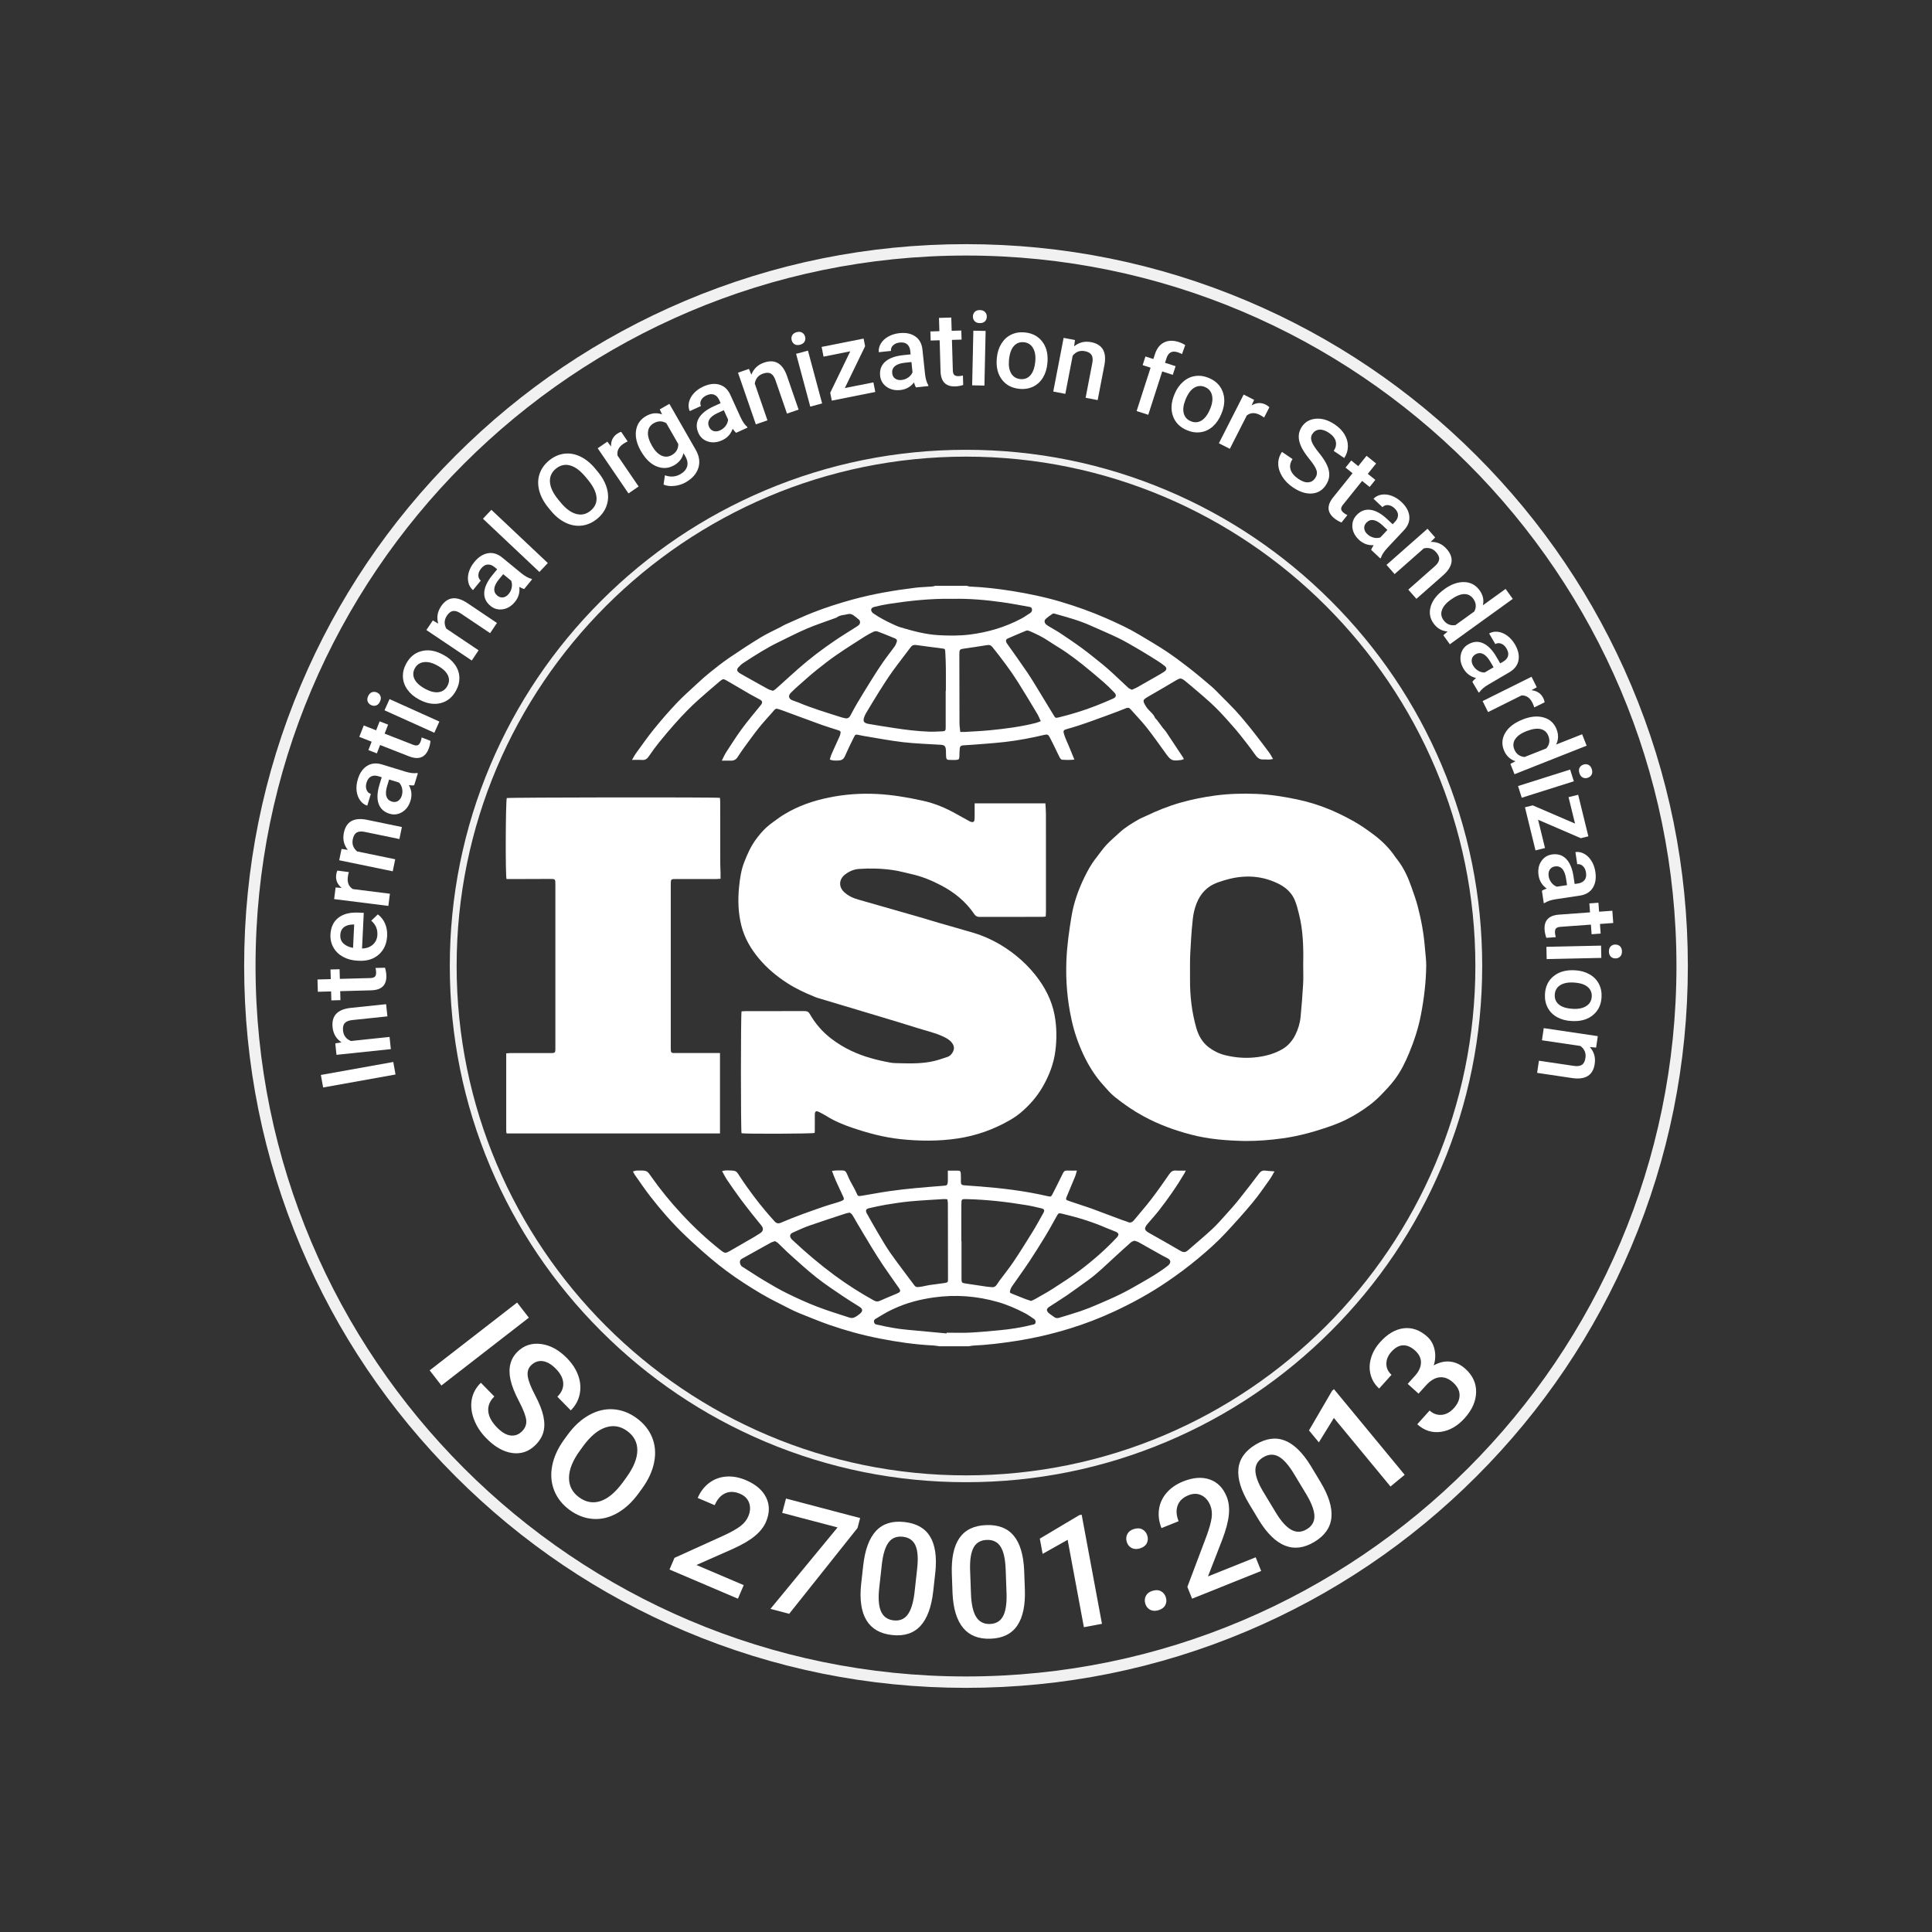 <?xml version="1.0" encoding="UTF-8"?>
<svg id="Capa_1" xmlns="http://www.w3.org/2000/svg" viewBox="0 0 1080 1080">
  <rect x="0" y="0" width="1080" height="1080" fill="#333333" stroke="none"/>
  <defs>
    <style>
      .cls-1 {
        fill: #fff;
      }

      .cls-2 {
        fill: #f1f1f1;
      }
    </style>
  </defs>
  <g>
    <path class="cls-1" d="M524.93,752.53c-1.14-.14-2.27-.36-3.42-.42-10.06-.5-19.99-1.94-29.88-3.89-9.56-1.88-18.91-4.44-28.08-7.63-5.57-1.94-11.02-4.25-16.51-6.42-4.04-1.6-7.81-3.77-11.7-5.67-6.86-3.34-13.33-7.29-19.7-11.42-6.44-4.18-12.61-8.75-18.46-13.72-4.96-4.22-9.83-8.56-14.52-13.08-6.96-6.69-13.3-13.95-19.21-21.58-3.03-3.91-5.79-8.04-8.66-12.08-.34-.48-.59-1.04-.98-1.74.66-.2,1.14-.42,1.63-.49.6-.09,1.22-.07,1.83-.07,4.45-.02,4.54.22,6.69,3.29,5.14,7.34,10.82,14.27,16.93,20.86,6.85,7.39,14.15,14.25,22.07,20.47,2.19,1.72,2.72,1.72,5.11.33,4.52-2.63,9.06-5.22,13.58-7.84,1.12-.65,2.2-1.35,3.28-2.05,1.73-1.11,2.02-2.63.73-4.27-1.72-2.19-3.53-4.31-5.25-6.5-2.26-2.88-4.54-5.75-6.7-8.7-2.49-3.4-4.9-6.85-7.26-10.33-1.01-1.5-1.8-3.14-2.81-4.93.8-.17,1.3-.33,1.81-.36.74-.05,1.5-.04,2.24-.01,3.98.13,3.85.22,6.04,3.61,2.39,3.7,5,7.27,7.63,10.81,2.1,2.83,4.34,5.56,6.59,8.27,1.64,1.99,3.36,3.91,5.09,5.82.95,1.05,2,1.35,3.46.72,8.04-3.48,16.32-6.36,24.6-9.22,2.12-.73,4.29-1.3,6.42-1.96.97-.3,1.95-.61,2.89-1,1.42-.58,1.6-.97.99-2.32-1.4-3.09-2.89-6.14-4.27-9.24-.71-1.59-1.28-3.25-2.05-5.23,1.25-.12,2.15-.3,3.04-.28,4.68.07,4.28-.58,6.17,3.85.9,2.12,2.14,4.09,3.21,6.14.44.84.88,1.68,1.25,2.55.78,1.84.93,1.97,2.89,1.65,5.16-.85,10.3-1.84,15.48-2.59,4.84-.7,9.7-1.23,14.57-1.7,5.41-.53,10.83-.91,16.24-1.36,1.28-.11,1.71-.4,1.85-1.71.15-1.34.06-2.71.07-4.07,0-.79,0-1.58,0-2.63,2.21,0,4.17-.04,6.11.02.85.02,1.08.75,1.13,1.45.07,1.02.07,2.04.08,3.05,0,.54-.07,1.09-.04,1.63.09,1.57.35,1.91,1.93,2.05,2.91.26,5.83.41,8.74.64,12.61.99,25.14,2.51,37.48,5.35,2.27.52,2.28.53,3.3-1.5,1.9-3.76,3.82-7.51,5.64-11.3.52-1.08,1.16-1.51,2.34-1.44,1.68.09,3.37.02,5.43.02-.35,1.2-.54,2.17-.9,3.07-1.48,3.65-3.02,7.27-4.54,10.91-.08.19-.18.37-.25.56-.61,1.61-.54,1.82,1.06,2.38,2.24.78,4.51,1.51,6.76,2.27,2.19.73,4.39,1.42,6.56,2.22,5.61,2.07,11.19,4.2,16.79,6.29.95.36,1.97.56,2.88,1,1.5.72,2.57.22,3.54-.95,3.24-3.93,6.62-7.75,9.71-11.79,3.51-4.58,6.81-9.31,10.09-14.05.96-1.38,1.97-2.06,3.67-1.93,1.74.13,3.51.03,5.52.03-.34.68-.55,1.15-.81,1.59-4.24,7.21-9.04,14.04-14.18,20.64-1.87,2.41-3.94,4.66-5.92,6.99-.04.05-.09.1-.14.15-2.83,3.22-1.94,4.13.95,5.72,5.77,3.18,11.44,6.52,17.15,9.79,1.63.94,2.72.9,4.09-.28,4.52-3.9,9.09-7.75,13.48-11.79,2.59-2.39,4.93-5.06,7.29-7.68,2.63-2.92,5.27-5.85,7.73-8.92,3.86-4.81,7.61-9.73,11.34-14.64.87-1.14,1.81-1.73,3.25-1.57,1.67.19,3.35.28,5.35.44-.98,1.66-1.72,3.16-2.69,4.51-3.13,4.36-6.13,8.82-9.56,12.93-4.86,5.84-9.96,11.49-15.14,17.06-4.77,5.12-10.02,9.76-15.41,14.25-5.48,4.57-11.19,8.81-17.08,12.83-9.45,6.45-19.44,11.94-29.8,16.75-7.95,3.69-16.14,6.84-24.51,9.43-10.06,3.12-20.31,5.5-30.74,7.1-7.8,1.2-15.61,2.17-23.5,2.52-.8.04-1.6.24-2.4.37h-16.72ZM537.39,693.78s.07,0,.1,0c0,7.07,0,14.13,0,21.2,0,1.99.28,2.22,2.35,2.52,3.96.58,7.91,1.19,11.87,1.77.87.13,1.76.12,2.63.24,1.41.19,2.32-.45,3.02-1.6.46-.75.97-1.48,1.49-2.18,2.59-3.49,5.33-6.87,7.75-10.48,3.66-5.46,7.16-11.04,10.61-16.65,2.14-3.47,4.08-7.05,6.07-10.61.79-1.4.49-2.14-1.1-2.51-2.77-.66-5.55-1.33-8.36-1.79-11-1.83-22.06-3.1-33.22-3.37-3.04-.07-3.16-.15-3.19,2.87-.07,6.86-.02,13.73-.02,20.59ZM529.6,670.42c-.82-.06-1.36-.17-1.89-.14-6.3.4-12.62.71-18.9,1.29-4.53.42-9.03,1.13-13.52,1.86-3.21.53-6.39,1.27-9.57,1.99-1.63.37-1.95,1.17-1.28,2.69.08.19.2.36.3.53,2.01,3.54,3.97,7.11,6.06,10.61,2.29,3.85,4.52,7.76,7.1,11.41,4.27,6.04,8.81,11.89,13.21,17.83.49.67,1.06,1.05,1.87.99.81-.06,1.62-.13,2.42-.28,1.4-.25,2.78-.63,4.18-.84,2.75-.41,5.52-.68,8.27-1.12,2.08-.33,2.09-.41,2.09-2.47-.01-14-.03-28-.07-42,0-.72-.16-1.45-.26-2.36ZM474.99,677.85c-1,.23-1.68.32-2.32.53-6.77,2.23-13.55,4.4-20.28,6.76-3.13,1.1-6.15,2.53-9.19,3.88-1.71.76-1.97,2.09-.81,3.54.25.32.57.58.87.86,7.38,6.92,15.09,13.46,23.24,19.47,7.06,5.2,14.44,9.91,22.12,14.14,1.12.62,2.09.66,3.25.13,2.53-1.16,5.12-2.19,7.68-3.28.94-.4,1.9-.76,2.79-1.25.95-.53,1.06-1.06.55-2.03-.19-.36-.46-.67-.69-1.01-2.84-4.06-5.73-8.09-8.49-12.19-2.24-3.32-4.37-6.71-6.46-10.12-2.9-4.75-5.72-9.54-8.57-14.33-.76-1.28-1.43-2.63-2.26-3.87-.37-.55-1.04-.91-1.43-1.23ZM576.38,727.22c.64-.28,1.35-.52,1.98-.88,3.41-1.96,6.89-3.82,10.19-5.95,5.13-3.31,10.29-6.6,15.15-10.27,7.36-5.57,14.32-11.64,20.64-18.4,1.27-1.36,1.16-2.38-.54-3.14-1.79-.8-3.67-1.41-5.47-2.19-7.87-3.43-16.05-5.91-24.39-7.87-2.22-.52-2.22-.48-3.34,1.51-2,3.54-3.92,7.14-6.03,10.61-2.96,4.87-5.98,9.71-9.13,14.46-3.15,4.75-6.52,9.35-9.76,14.04-.41.6-.74,1.29-.94,1.99-.4,1.44-.29,1.56,1.07,2.1,2.33.92,4.65,1.88,6.99,2.79,1.14.44,2.31.78,3.58,1.21ZM529.18,745.41c0-.14.02-.29.03-.43,4.34,0,8.69.17,13.03-.04,5.42-.27,10.83-.81,16.23-1.3,6.36-.58,12.65-1.57,18.85-3.14.66-.17,1.39-.19,1.53-1.07.14-.87-.03-1.61-.83-2.13-1.66-1.06-3.23-2.28-4.97-3.18-4.82-2.5-9.75-4.69-15.01-6.22-11.87-3.44-23.88-4.34-36.07-2.62-7.68,1.08-15.18,3.01-22.26,6.3-1.35.63-2.71,1.26-4.01,1.99-2.12,1.19-4.2,2.47-6.3,3.71-.64.38-.97.92-.83,1.7.15.84.61,1.33,1.47,1.45.27.04.53.11.8.17,5.36,1.24,10.75,2.25,16.24,2.74,7.36.66,14.72,1.36,22.08,2.05ZM634.09,693.57c-.59.27-1.35.44-1.86.89-3,2.64-5.94,5.35-8.9,8.04-5.02,4.55-9.79,9.38-15.34,13.33-3.82,2.71-7.57,5.52-11.43,8.17-3.3,2.26-6.72,4.34-10.06,6.54-1.57,1.04-1.68,2.16-.28,3.44.89.82,2.01,1.39,2.94,2.16.88.73,1.81.85,2.85.53,3.96-1.21,7.94-2.35,11.86-3.68,3.08-1.05,6.11-2.26,9.1-3.54,4.49-1.92,8.98-3.84,13.36-5.99,3.95-1.94,7.78-4.14,11.6-6.34,5.11-2.94,10.22-5.89,14.88-9.56,1.75-1.38,2.03-3.14-.24-4.23-2.19-1.06-4.3-2.3-6.43-3.49-3.26-1.82-6.49-3.69-9.76-5.49-.63-.35-1.39-.48-2.29-.78ZM433.23,693.8c-.98.36-1.79.55-2.49.94-5.35,2.95-10.67,5.94-16.01,8.91-.97.54-1.26,1.3-1.06,2.38.17.93.53,1.61,1.36,2.13,4.03,2.52,7.97,5.18,12.04,7.61,4.25,2.54,8.53,5.06,12.97,7.24,5.41,2.66,10.92,5.17,16.55,7.35,6.01,2.32,12.18,4.21,18.31,6.2.77.25,1.81.28,2.53-.04,1.22-.54,2.37-1.35,3.39-2.22,1.6-1.36,1.48-2.63-.26-3.74-2.97-1.91-6.02-3.7-8.93-5.68-5.1-3.48-10.28-6.86-15.12-10.68-5.17-4.07-10.01-8.55-14.93-12.93-2.28-2.03-4.39-4.25-6.62-6.34-.51-.48-1.18-.78-1.73-1.13Z"/>
    <path class="cls-1" d="M540.44,327.47c.58.15,1.15.4,1.73.42,7.88.32,15.71,1.23,23.49,2.47,9.13,1.46,18.16,3.32,27.04,5.95,8.8,2.61,17.42,5.67,25.83,9.37,6.22,2.74,12.38,5.58,18.21,9.07,5,3,10.06,5.93,14.92,9.14,4.35,2.88,8.55,6.01,12.67,9.21,4.34,3.37,8.55,6.91,12.72,10.48,2.05,1.76,3.91,3.76,5.82,5.68,2.54,2.55,5.11,5.07,7.56,7.7,2.08,2.23,4.04,4.58,5.99,6.92,1.74,2.08,3.44,4.2,5.1,6.34,2.66,3.44,5.3,6.89,7.89,10.38.79,1.06,1.39,2.27,2.22,3.66-.91.15-1.55.33-2.19.35-1.02.03-2.04-.14-3.05-.06-2.43.19-3.7-1.13-5.01-3.02-2.61-3.79-5.52-7.39-8.37-11.01-1.51-1.92-3.14-3.74-4.75-5.57-1.97-2.24-3.95-4.48-6-6.64-1.82-1.92-3.71-3.77-5.66-5.56-2.3-2.11-4.68-4.13-7.05-6.16-2.32-1.98-4.64-3.96-7.01-5.89-2.28-1.85-2.9-1.74-5.42-.22-4.88,2.95-9.84,5.77-14.76,8.64-.59.34-1.18.67-1.75,1.04-1.4.93-1.69,1.52-.97,3.03.61,1.26,1.42,2.49,2.37,3.52,1.28,1.39,2.8,2.56,3.57,4.39.25.59.9,1,1.31,1.54,1.05,1.4,2.06,2.84,3.12,4.24.57.75,1.28,1.4,1.8,2.17,3.21,4.79,6.38,9.61,9.56,14.42.14.22.22.48.4.87-.48.17-.89.4-1.31.46-5.27.74-5.88.43-8.96-3.85-3.49-4.84-6.93-9.74-10.63-14.42-2.77-3.51-5.95-6.7-8.89-10.08-.75-.86-1.46-.98-2.49-.57-3.53,1.4-7.08,2.78-10.66,4.07-7.21,2.6-14.37,5.37-21.78,7.4-2.76.76-2.92.92-2.04,3.66.72,2.25,1.81,4.38,2.71,6.57.92,2.24,1.83,4.49,2.87,7.05-2.57.24-4.78.22-6.98.03-.44-.04-.95-.72-1.22-1.22-.83-1.56-1.54-3.18-2.32-4.76-1.08-2.19-2.14-4.4-3.28-6.56-.78-1.49-1.33-1.73-2.98-1.34-7.27,1.75-14.62,3.11-22.05,3.98-3.71.43-7.44.72-11.16,1.02-4.06.33-8.13.63-12.19.87-1.17.07-1.8.59-1.9,1.68-.13,1.42-.16,2.84-.2,4.27-.05,1.85-.21,2.09-2.09,2.21-1.28.08-2.58-.03-3.87-.04-.81,0-1.3-.41-1.4-1.19-.1-.8-.1-1.62-.13-2.43-.04-.88.02-1.77-.13-2.63-.26-1.49-1-2.07-2.5-2.17-7.12-.47-14.27-.65-21.34-1.47-7.55-.87-15.03-2.35-22.53-3.57-.74-.12-1.46-.3-2.2-.45-1.88-.37-1.97-.39-2.85,1.39-1.72,3.47-3.42,6.94-4.97,10.48-.7,1.59-1.7,2.27-3.38,2.37-2.18.13-3.34.12-5.03-.48.35-1.82,1.16-3.52,1.91-5.22,1.15-2.61,2.36-5.19,3.54-7.78.17-.37.28-.77.38-1.16.38-1.49.26-1.78-1.19-2.27-2.96-.99-5.98-1.83-8.91-2.89-7.34-2.65-14.66-5.38-21.98-8.08-.13-.05-.25-.11-.38-.15-4.12-1.41-3.39-1.28-5.82,1.47-2.47,2.79-5.02,5.54-7.34,8.46-2.83,3.56-5.47,7.26-8.16,10.93-1.24,1.7-2.43,3.44-3.55,5.21-.88,1.4-2.06,2.09-3.71,2.06-1.61-.03-3.22,0-5.19,0,.91-1.76,1.55-3.31,2.44-4.69,2.89-4.44,5.72-8.92,8.85-13.19,3.17-4.32,6.67-8.4,10.03-12.58.26-.32.55-.61.77-.95.75-1.17.56-1.98-.67-2.67-1.96-1.09-3.96-2.11-5.9-3.22-4.24-2.44-8.45-4.91-12.66-7.39-1.76-1.04-2.22-1.15-3.83.21-4.05,3.41-8.04,6.88-12,10.39-2.18,1.94-4.29,3.95-6.33,6.04-2.47,2.52-4.89,5.1-7.22,7.75-2.87,3.26-5.69,6.57-8.41,9.95-2.04,2.53-3.98,5.15-5.8,7.85-.97,1.43-1.97,2.27-3.8,2.12-1.73-.14-3.48-.03-5.64-.03.77-1.34,1.25-2.38,1.9-3.28,3.4-4.66,6.69-9.42,10.32-13.9,4.01-4.95,8.19-9.78,12.57-14.41,3.67-3.89,7.71-7.44,11.64-11.08,2.29-2.12,4.6-4.22,7.04-6.17,3.55-2.84,7.12-5.68,10.87-8.24,5.77-3.94,11.63-7.76,17.6-11.4,3.52-2.15,7.32-3.85,11-5.75.96-.5,1.89-1.09,2.88-1.52,5.15-2.27,10.26-4.67,15.5-6.72,7.21-2.81,14.58-5.16,22.05-7.21,11.5-3.15,23.21-5.12,35.01-6.57,3.1-.38,6.23-.42,9.34-.67.65-.05,1.28-.28,1.92-.43,5.85,0,11.69,0,17.54,0ZM528.66,386.11s.06,0,.09,0c0-4.21.04-8.43-.01-12.64-.04-3.05-.14-6.11-.33-9.16-.1-1.61-.25-1.63-1.84-1.84-4.78-.62-9.57-1.21-14.34-1.89-1.36-.2-2.31.06-3.16,1.21-3.35,4.52-6.87,8.93-10.15,13.5-2.64,3.69-5.09,7.53-7.52,11.38-2.5,3.96-4.88,8-7.29,12.01-.31.52-.59,1.08-.81,1.64-1.1,2.85-.64,3.83,2.38,4.37,4.67.84,9.37,1.53,14.06,2.26,6.51,1.02,13.06,1.8,19.65,2.05,2.3.09,4.61-.09,6.91-.16,2.35-.08,2.36-.45,2.35-2.56,0-6.73,0-13.45,0-20.18ZM581.8,403.13c-.77-1.61-1.25-2.89-1.94-4.04-3.59-5.99-7.15-12-10.89-17.9-4.29-6.77-9.14-13.14-14.14-19.4-.9-1.13-1.79-1.39-3.15-1.16-4.08.69-8.18,1.28-12.28,1.86-2.98.42-3.12.45-3.12,3.54,0,12.7.02,25.41.08,38.11,0,1.6.27,3.2.43,5.02.95,0,1.68.04,2.41,0,4.74-.3,9.5-.48,14.22-.95,8.65-.85,17.27-1.96,25.72-4.1.82-.21,1.59-.58,2.66-.98ZM574.34,352.39c-.36.09-.63.13-.88.23-3.38,1.42-6.77,2.81-10.11,4.3-1.23.55-1.28,1.6-.38,2.88,3.8,5.38,7.65,10.72,11.34,16.17,2.43,3.59,4.64,7.34,6.91,11.04,2.59,4.22,5.16,8.45,7.72,12.7,1.02,1.7,1.01,1.78,3.06,1.28,7.06-1.74,14.01-3.84,20.78-6.52,3.16-1.25,6.3-2.53,9.39-3.93,1.88-.85,2.1-1.98.68-3.48-1.91-2.01-3.9-3.97-6-5.79-3.79-3.29-7.63-6.53-11.55-9.67-3.07-2.46-6.22-4.82-9.46-7.06-3.07-2.12-6.34-3.94-9.42-6.04-3.28-2.23-6.8-3.96-10.42-5.54-.55-.24-1.15-.4-1.65-.57ZM472.9,401.57c1.19.07,1.9-.49,2.44-1.51,1.34-2.51,2.68-5.03,4.14-7.47,2.68-4.48,5.42-8.93,8.19-13.35,1.94-3.1,3.92-6.19,6.01-9.19,2.06-2.95,4.32-5.75,6.42-8.67.57-.79.93-1.77,1.24-2.71.27-.83-.17-1.43-.97-1.76-.94-.39-1.87-.79-2.82-1.17-2.33-.93-4.64-1.91-7-2.74-.62-.22-1.5-.19-2.1.09-1.66.76-3.29,1.62-4.83,2.6-5.31,3.39-10.66,6.75-15.85,10.33-3.9,2.69-7.66,5.61-11.36,8.58-3.33,2.68-6.5,5.55-9.71,8.37-1.58,1.39-3.13,2.81-4.61,4.3-1.59,1.59-1.26,3.31.76,4.17,1.12.48,2.32.78,3.44,1.25,7.83,3.3,15.96,5.71,24.04,8.29.84.27,1.71.41,2.57.61ZM532.44,334.75c-12.28-.23-24.08,1.08-35.84,2.89-2.68.41-5.34,1.01-7.98,1.65-1.87.46-2.17,2-.76,3.33.15.14.32.25.49.37,3.24,2.25,6.74,4.06,10.3,5.73,1.54.72,3.08,1.46,4.7,1.94,6.9,2.06,13.82,3.94,21.08,4.39,5.92.36,11.82.4,17.69-.33,10.05-1.25,19.65-4.08,28.64-8.82,1.74-.92,3.35-2.07,5.01-3.12.06-.04.11-.09.16-.12.83-.56,1.11-1.35.92-2.3-.18-.94-1.02-1.04-1.72-1.17-4.87-.87-9.74-1.82-14.64-2.51-9.42-1.33-18.89-2.15-28.06-1.92ZM432.08,386.16c.44-.26.92-.47,1.31-.8,1.13-.97,2.23-1.98,3.34-2.97,3.27-2.95,6.52-5.93,9.83-8.84,6.38-5.6,13.14-10.7,20.16-15.47,3.87-2.63,7.87-5.05,11.81-7.57.57-.37,1.15-.74,1.64-1.2.79-.73.8-2.21,0-2.91-.97-.85-1.99-1.63-3.02-2.4-.91-.68-1.98-.99-3.08-.71-2.14.56-4.49.44-6.38,1.89-.31.24-.75.3-1.13.45-5.15,1.9-10.39,3.59-15.43,5.74-5.36,2.28-10.54,4.99-15.79,7.53-6.92,3.34-13.36,7.5-19.79,11.68-1.01.66-1.91,1.53-2.73,2.42-1.09,1.17-.93,2.13.35,3.06.49.36,1.02.67,1.55.97,4.85,2.72,9.68,5.46,14.55,8.13.81.45,1.77.64,2.81,1ZM632.79,385.56c1.02-.47,1.96-.82,2.82-1.3,3.72-2.09,7.43-4.21,11.13-6.34,1.41-.81,2.83-1.61,4.18-2.53,1.37-.93,1.43-2.11.14-3.12-1.27-1.01-2.6-1.96-3.98-2.83-3.33-2.1-6.66-4.19-10.05-6.17-3.86-2.26-7.71-4.57-11.72-6.53-5.11-2.5-10.4-4.65-15.58-7-6.33-2.88-13.02-4.67-19.67-6.55-.5-.14-1.21-.38-1.55-.15-1.41.92-2.83,1.88-4.03,3.04-.9.88-.62,2.2.38,3.04.52.43,1.1.79,1.68,1.14,2.15,1.3,4.36,2.49,6.44,3.88,4.05,2.71,8.1,5.44,12.03,8.34,3.82,2.82,7.5,5.81,11.2,8.8,1.95,1.57,3.82,3.25,5.67,4.94,2.99,2.75,5.91,5.58,8.91,8.33.51.46,1.25.67,1.98,1.04Z"/>
    <path class="cls-1" d="M696.39,637.83c-10.34-.2-20.62-.94-30.69-3.6-9.23-2.43-18.12-5.67-26.53-10.27-5.75-3.14-11.11-6.82-16.18-10.92-2.35-1.9-4.32-4.31-6.36-6.58-4.57-5.09-8.17-10.87-11.05-17.03-2.87-6.15-5.08-12.55-6.55-19.24-2.42-10.97-3.35-22.02-2.91-33.2.33-8.29,1.49-16.49,2.84-24.68,1.25-7.59,3.76-14.72,7.08-21.59,1.86-3.84,3.89-7.61,6.58-10.98,1.94-2.44,3.67-5.06,5.78-7.35,2.24-2.43,4.83-4.54,7.25-6.82,3.19-3.01,6.94-5.23,10.7-7.41,1.4-.81,2.94-1.39,4.41-2.1,6.2-2.96,12.58-5.52,19.18-7.39,6.4-1.82,12.94-3.12,19.55-3.99,7.64-1.01,15.3-1.2,22.98-.88,7.55.31,14.99,1.49,22.39,3.03,6.35,1.32,12.52,3.21,18.47,5.69,4.69,1.95,9.26,4.24,13.68,6.74,3.77,2.13,7.34,4.65,10.81,7.25,4.69,3.52,8.85,7.6,12.14,12.51.45.68,1,1.29,1.49,1.94,3.42,4.56,5.74,9.67,7.6,15.02,1.2,3.46,2.48,6.92,3.41,10.45,2.05,7.76,3.48,15.64,4.09,23.66.25,3.25.75,6.5.71,9.74-.11,9.25-1.22,18.41-2.97,27.5-1.43,7.45-3.78,14.59-6.68,21.55-2.12,5.08-4.57,10.05-7.87,14.46-2.42,3.25-5.27,6.2-8.11,9.12-3.62,3.71-7.79,6.78-12.17,9.52-4.38,2.73-8.97,5.09-13.84,6.86-9.28,3.37-18.72,6.13-28.52,7.48-6.87.95-13.77,1.53-20.72,1.49ZM728.49,539.63c.21-9.73.02-19.44-2.42-28.94-.67-2.62-1.31-5.3-2.39-7.76-1.48-3.36-4.03-5.99-7.16-7.89-1.95-1.19-4.11-2.1-6.26-2.88-4.91-1.78-10.01-2.4-15.23-2.07-4.99.31-9.75,1.57-14.45,3.26-5.8,2.08-9.54,6.19-11.71,11.7-1.11,2.81-1.8,5.87-2.11,8.88-.68,6.41-1.11,12.86-1.41,19.3-.22,4.75-.09,9.51-.12,14.27-.06,9.22.98,18.3,3.53,27.18,1.23,4.29,3.35,8.04,6.94,10.77,2.72,2.06,5.78,3.58,9.11,4.4,6.13,1.51,12.3,1.92,18.59,1.02,4.77-.68,9.29-1.94,13.46-4.39,3.26-1.92,5.62-4.71,7.27-8.04,1.58-3.18,2.59-6.59,2.92-10.13.57-6.08,1.07-12.18,1.41-18.28.2-3.45.04-6.93.04-10.39Z"/>
    <path class="cls-1" d="M544.8,449.08h39.58c.11,1.98.3,3.92.3,5.85.03,9.52.01,19.03.01,28.55,0,8.77,0,17.54,0,26.31,0,.8-.09,1.6-.14,2.55-.72.08-1.3.19-1.88.19-11.69.01-23.39,0-35.08.03-1.3,0-2.18-.42-2.9-1.48-4.75-7.02-11.11-12.22-18.55-16.12-5.3-2.78-10.83-5.06-16.71-6.36-3.32-.73-6.6-1.67-9.95-2.17-6.4-.96-12.86-1.14-19.32-.69-2.96.21-5.65,1.4-7.98,3.3-3.23,2.63-3.4,6.67-.38,9.57,2.27,2.18,5.04,3.41,8.01,4.26,4.18,1.19,8.35,2.4,12.53,3.59,6.99,2,13.98,3.97,20.96,5.99,3.79,1.09,7.54,2.28,11.33,3.38,6.65,1.93,13.33,3.78,19.97,5.75,2.14.63,4.25,1.43,6.31,2.31,6.09,2.6,11.69,5.99,16.87,10.15,4.11,3.29,7.81,6.97,11.05,11.06,5.25,6.63,9.14,14.02,10.69,22.39,1.22,6.57,1.28,13.22.45,19.89-.9,7.21-3.48,13.81-7.04,20.04-3.23,5.65-7.5,10.48-12.47,14.66-1.76,1.48-3.69,2.79-5.68,3.94-9.2,5.36-19.11,8.87-29.62,10.42-10.6,1.56-21.24,1.48-31.91.33-9.26-1-18.15-3.4-26.9-6.37-5-1.7-9.91-3.74-14.43-6.57-1.26-.79-2.6-1.48-3.93-2.15-1.83-.92-2.48-.53-2.5,1.48-.02,2.99,0,5.98-.01,8.97,0,.4-.05.8-.08,1.18-1.46.49-38.42.63-40.88.17-.44-1.59-.47-66.21.02-68.14.61-.03,1.27-.1,1.93-.11,11.08,0,22.16.01,33.24-.03,1.35,0,2.22.31,2.95,1.59,3.06,5.37,7.04,9.99,11.94,13.76,3.45,2.66,7.15,4.9,11.09,6.79,7.06,3.38,14.53,5.3,22.17,6.69,1.59.29,3.25.26,4.88.31,6.59.18,13.19.29,19.65-1.28,2.44-.59,4.81-1.45,7.2-2.22,1.21-.39,2.1-1.23,2.77-2.29,1.27-2.02,1.2-3.77-.26-5.66-1.24-1.6-2.94-2.55-4.75-3.4-4.64-2.19-9.63-3.28-14.48-4.81-6.93-2.18-13.89-4.27-20.85-6.37-11.71-3.52-23.42-7.01-35.13-10.53-.65-.19-1.27-.47-1.9-.73-5.16-2.11-10.19-4.45-14.9-7.49-5.99-3.86-11.38-8.36-15.93-13.83-4.49-5.39-7.97-11.37-9.7-18.19-1.79-7.04-2.04-14.24-1.34-21.46.48-4.87,1.15-9.72,2.98-14.32,1.68-4.23,3.48-8.38,6.18-12.12,1.84-2.56,3.82-4.97,6.11-7.07,2.34-2.14,5.03-3.89,7.59-5.78.82-.6,1.7-1.11,2.57-1.64,7.7-4.68,16.08-7.53,24.86-9.33,8.9-1.82,17.91-2.44,26.97-1.97,8.57.45,17,1.91,25.38,3.74,6.71,1.46,12.93,4.07,18.87,7.44,2.42,1.37,4.87,2.71,7.31,4.04.35.19.74.36,1.13.44,1.01.19,1.54-.19,1.67-1.23.1-.81.08-1.63.09-2.44.01-2.17,0-4.34,0-6.81Z"/>
    <path class="cls-1" d="M402.48,588.67v44.93h-119.15s-.08-.09-.13-.14c-.04-.05-.11-.1-.12-.16-.04-.47-.1-.94-.1-1.41,0-14.26,0-28.53,0-43.05.9-.06,1.68-.16,2.45-.17,7.2-.01,14.41,0,21.61,0,.48,0,.95.01,1.43,0,1.71-.06,1.93-.29,1.99-2.07.01-.41,0-.82,0-1.22,0-30.31,0-60.63,0-90.94,0-3.1,0-3.11-3.14-3.11-7.34.02-14.68.05-22.02.07-.74,0-1.48,0-2.15,0-.68-2.13-.5-42.62.13-45.27,1.37-.4,116.98-.55,119.17-.12.05.79.16,1.64.16,2.5.01,11.35,0,22.7.02,34.05,0,1.76.12,3.53.16,5.29.02,1.07,0,2.14,0,3.38-1.05.07-1.84.16-2.63.16-7.34.01-14.68,0-22.02,0-.61,0-1.22.01-1.83.03-.81.03-1.25.47-1.29,1.27-.04.61-.06,1.22-.06,1.83,0,30.11,0,60.22,0,90.33,0,4.36-.02,3.78,3.74,3.8,7.07.02,14.14,0,21.21,0,.8,0,1.59,0,2.58,0Z"/>
  </g>
  <path class="cls-2" d="M540,828.56c-38.95,0-76.75-7.63-112.32-22.68-34.36-14.53-65.22-35.34-91.72-61.84-26.5-26.5-47.31-57.36-61.84-91.72-15.05-35.58-22.68-73.37-22.68-112.32s7.63-76.75,22.68-112.32c14.53-34.36,35.34-65.22,61.84-91.72,26.5-26.5,57.36-47.31,91.72-61.84,35.58-15.05,73.37-22.68,112.32-22.68s76.75,7.63,112.32,22.68c34.36,14.53,65.22,35.34,91.72,61.84,26.5,26.5,47.31,57.36,61.84,91.72,15.05,35.58,22.68,73.37,22.68,112.32s-7.63,76.75-22.68,112.32c-14.53,34.36-35.34,65.22-61.84,91.72-26.5,26.5-57.36,47.31-91.72,61.84-35.58,15.05-73.37,22.68-112.32,22.68ZM540,255.26c-157.01,0-284.74,127.73-284.74,284.74s127.73,284.74,284.74,284.74,284.74-127.73,284.74-284.74-127.73-284.74-284.74-284.74Z"/>
  <path class="cls-2" d="M540,943.52c-54.47,0-107.32-10.67-157.07-31.71-48.05-20.32-91.21-49.42-128.26-86.48-37.06-37.06-66.15-80.21-86.48-128.26-21.04-49.75-31.71-102.6-31.71-157.07s10.67-107.32,31.71-157.07c20.32-48.05,49.42-91.21,86.48-128.26,37.06-37.06,80.21-66.15,128.26-86.48,49.75-21.04,102.6-31.71,157.07-31.71s107.32,10.67,157.07,31.71c48.05,20.32,91.21,49.42,128.26,86.48,37.06,37.06,66.15,80.21,86.48,128.26,21.04,49.75,31.71,102.6,31.71,157.07s-10.67,107.32-31.71,157.07c-20.32,48.05-49.42,91.21-86.48,128.26-37.06,37.06-80.21,66.15-128.26,86.48-49.75,21.04-102.6,31.71-157.07,31.71ZM540,142.85c-218.99,0-397.15,178.16-397.15,397.15s178.16,397.15,397.15,397.15,397.15-178.16,397.15-397.15-178.16-397.15-397.15-397.15Z"/>
  <g>
    <path class="cls-1" d="M246.75,774.5l-6.56-8.46,48.88-37.91,6.56,8.46-48.88,37.91Z"/>
    <path class="cls-1" d="M291.67,800.26c1.94-1.9,2.77-4.05,2.49-6.45-.29-2.4-1.63-5.9-4.05-10.51-2.41-4.61-3.99-8.61-4.74-12.01-1.41-6.5-.09-11.75,3.98-15.73,3.56-3.49,7.92-4.91,13.07-4.26,5.15.65,9.99,3.29,14.53,7.92,3.01,3.08,5.13,6.37,6.35,9.89,1.22,3.52,1.46,6.99.71,10.42-.75,3.43-2.4,6.39-4.95,8.88l-7.49-7.65c2.31-2.26,3.4-4.75,3.29-7.48-.11-2.72-1.48-5.43-4.12-8.12-2.46-2.51-4.9-3.93-7.33-4.27-2.43-.34-4.61.44-6.53,2.32-1.62,1.59-2.24,3.66-1.85,6.21.38,2.56,1.75,6.06,4.09,10.5,2.35,4.44,3.89,8.34,4.62,11.7.73,3.36.73,6.36,0,8.98-.74,2.63-2.24,5.05-4.51,7.27-3.68,3.61-7.99,5.06-12.93,4.37-4.94-.69-9.78-3.46-14.51-8.3-3.13-3.2-5.42-6.72-6.86-10.56-1.44-3.84-1.85-7.52-1.22-11.05.63-3.53,2.33-6.65,5.1-9.36l7.52,7.68c-2.51,2.46-3.64,5.19-3.39,8.2.25,3.01,1.89,6.06,4.92,9.15,2.62,2.67,5.12,4.15,7.52,4.44,2.4.29,4.49-.44,6.27-2.19Z"/>
    <path class="cls-1" d="M356.95,834.8c-3.56,4.9-7.54,8.59-11.92,11.05-4.38,2.47-8.87,3.55-13.46,3.24-4.59-.31-8.94-1.95-13.04-4.93-4.05-2.95-6.95-6.56-8.68-10.85-1.73-4.29-2.13-8.89-1.2-13.82.93-4.92,3.13-9.79,6.59-14.59l2.05-2.82c3.55-4.88,7.54-8.56,11.99-11.03,4.44-2.48,8.96-3.56,13.55-3.25,4.59.31,8.92,1.94,13,4.91,4.08,2.96,6.98,6.57,8.71,10.82,1.73,4.25,2.11,8.84,1.16,13.76-.95,4.93-3.19,9.84-6.72,14.73l-2.02,2.78ZM350.15,825.87c4.03-5.54,6.07-10.56,6.12-15.03.05-4.48-1.85-8.12-5.69-10.91-3.76-2.73-7.77-3.39-12.02-1.99-4.26,1.4-8.37,4.78-12.33,10.13l-2.1,2.89c-4,5.5-6.01,10.53-6.05,15.08-.04,4.56,1.84,8.22,5.65,10.98,3.85,2.8,7.87,3.48,12.08,2.06,4.2-1.43,8.35-4.96,12.45-10.59l1.9-2.61Z"/>
    <path class="cls-1" d="M412.52,893.69l-38.26-16.31,2.78-6.53,27.77-12.59c4.04-1.88,7.07-3.6,9.1-5.15,2.03-1.55,3.49-3.36,4.36-5.41,1.16-2.71,1.33-5.22.51-7.54-.81-2.32-2.51-4.03-5.09-5.13-3.07-1.31-5.86-1.39-8.35-.24-2.49,1.15-4.43,3.36-5.82,6.62l-9.5-4.05c1.48-3.46,3.6-6.25,6.35-8.35,2.76-2.1,5.93-3.3,9.52-3.59,3.59-.29,7.29.39,11.12,2.02,5.52,2.35,9.29,5.6,11.3,9.74,2.01,4.14,1.97,8.65-.12,13.55-1.21,2.84-3.28,5.47-6.21,7.9-2.93,2.43-7.06,4.85-12.4,7.25l-20.26,8.96,26.42,11.26-3.23,7.58Z"/>
    <path class="cls-1" d="M479.36,854.16l-38.2,47.97-10.48-2.76,37.51-45.52-30.93-8.14,2.11-8.01,41.45,10.91-1.46,5.55Z"/>
    <path class="cls-1" d="M521.68,889.5c-.99,8.84-3.38,15.32-7.19,19.44-3.81,4.12-9.09,5.8-15.85,5.05-6.64-.74-11.4-3.49-14.28-8.24-2.88-4.75-3.88-11.42-3-20.02l1.19-10.64c.99-8.84,3.38-15.28,7.18-19.33,3.8-4.05,9.09-5.7,15.88-4.94,6.73.75,11.5,3.46,14.33,8.14,2.83,4.68,3.8,11.31,2.93,19.9l-1.19,10.64ZM512.7,876.87c.64-5.77.33-10.09-.95-12.95-1.28-2.86-3.63-4.49-7.07-4.87-3.35-.37-5.95.63-7.81,3-1.86,2.37-3.13,6.25-3.82,11.65l-1.55,13.93c-.64,5.74-.32,10.11.97,13.1,1.29,2.99,3.65,4.68,7.09,5.07,3.29.37,5.87-.66,7.74-3.09,1.87-2.43,3.15-6.41,3.86-11.94l1.55-13.89Z"/>
    <path class="cls-1" d="M572.9,888.45c.32,8.89-1.1,15.65-4.26,20.28-3.16,4.64-8.14,7.07-14.93,7.32-6.68.24-11.79-1.78-15.33-6.06-3.54-4.28-5.51-10.73-5.91-19.36l-.39-10.7c-.32-8.89,1.1-15.61,4.26-20.18,3.16-4.56,8.16-6.97,14.98-7.22,6.76-.24,11.89,1.74,15.37,5.95,3.48,4.21,5.42,10.63,5.82,19.26l.39,10.7ZM562.17,877.27c-.21-5.8-1.16-10.03-2.84-12.67-1.68-2.64-4.25-3.91-7.7-3.78-3.37.12-5.8,1.49-7.29,4.11-1.49,2.62-2.18,6.65-2.07,12.08l.51,14.01c.21,5.77,1.17,10.05,2.89,12.82,1.72,2.77,4.3,4.1,7.75,3.97,3.31-.12,5.71-1.52,7.2-4.19,1.49-2.67,2.18-6.8,2.06-12.38l-.5-13.97Z"/>
    <path class="cls-1" d="M616.01,907.73l-10.11,1.88-9.09-48.85-13.97,7.86-1.58-8.52,22.1-13.14,1.3-.24,11.35,61.02Z"/>
    <path class="cls-1" d="M633.95,854.71c1.84-.55,3.43-.46,4.74.28,1.32.74,2.21,1.9,2.68,3.47.46,1.55.35,2.98-.35,4.3-.7,1.32-1.97,2.25-3.81,2.81-1.76.53-3.31.45-4.64-.25-1.33-.69-2.23-1.83-2.71-3.4-.47-1.57-.36-3.03.33-4.38.69-1.34,1.94-2.29,3.76-2.84ZM644.32,889.26c1.84-.55,3.43-.46,4.74.28,1.32.74,2.21,1.9,2.68,3.47.46,1.55.35,2.98-.35,4.3-.7,1.32-1.97,2.25-3.81,2.81-1.76.53-3.31.45-4.64-.25-1.33-.69-2.23-1.83-2.71-3.4-.47-1.57-.36-3.03.33-4.38.69-1.34,1.94-2.29,3.76-2.84Z"/>
    <path class="cls-1" d="M704.98,878.2l-38.6,15.47-2.64-6.59,10.76-28.53c1.53-4.18,2.46-7.54,2.81-10.07.34-2.53.1-4.84-.74-6.91-1.1-2.73-2.75-4.63-4.96-5.7-2.21-1.07-4.62-1.08-7.22-.03-3.1,1.24-5.13,3.15-6.08,5.73-.95,2.58-.77,5.51.55,8.8l-9.58,3.84c-1.4-3.5-1.87-6.96-1.4-10.4.47-3.44,1.87-6.52,4.21-9.26,2.34-2.74,5.44-4.88,9.3-6.43,5.57-2.23,10.53-2.6,14.87-1.09,4.34,1.51,7.5,4.73,9.49,9.68,1.15,2.87,1.54,6.19,1.19,9.98-.36,3.79-1.58,8.42-3.65,13.89l-8.02,20.65,26.66-10.69,3.07,7.65Z"/>
    <path class="cls-1" d="M738.16,828.46c4.59,7.62,6.63,14.22,6.11,19.8-.52,5.59-3.68,10.14-9.5,13.65-5.72,3.45-11.17,4.17-16.34,2.14-5.17-2.02-10.03-6.71-14.56-14.06l-5.53-9.17c-4.59-7.61-6.61-14.18-6.06-19.71.55-5.53,3.75-10.05,9.6-13.58,5.8-3.5,11.24-4.25,16.33-2.26,5.09,1.99,9.9,6.66,14.43,14.02l5.53,9.17ZM723.35,823.9c-3-4.97-5.88-8.21-8.63-9.7-2.76-1.5-5.61-1.35-8.57.43-2.89,1.74-4.35,4.12-4.38,7.13-.03,3.01,1.32,6.87,4.05,11.57l7.24,12c2.98,4.95,5.9,8.22,8.74,9.81,2.85,1.59,5.75,1.49,8.71-.29,2.84-1.71,4.26-4.1,4.26-7.16,0-3.06-1.4-7-4.21-11.83l-7.22-11.97Z"/>
    <path class="cls-1" d="M785.22,824.42l-7.93,6.55-31.64-38.32-8.4,13.64-5.52-6.68,12.95-22.21,1.02-.84,39.52,47.86Z"/>
    <path class="cls-1" d="M786.91,773.59l4.21-4.67c2.1-2.38,3.17-4.79,3.21-7.25.04-2.46-1.07-4.71-3.35-6.76-2.19-1.97-4.41-2.93-6.65-2.87-2.24.06-4.43,1.27-6.55,3.62-1.86,2.06-2.79,4.29-2.79,6.69,0,2.4.95,4.46,2.87,6.18l-6.91,7.67c-2.36-2.12-3.94-4.68-4.75-7.68-.81-3-.75-6.1.19-9.32.93-3.22,2.65-6.22,5.15-8.99,4.13-4.59,8.53-7.16,13.19-7.7,4.66-.55,9.05,1.03,13.15,4.72,2.06,1.86,3.41,4.26,4.05,7.22.64,2.96.48,5.89-.47,8.81,3.14-1.75,6.22-2.45,9.26-2.1,3.04.35,5.84,1.68,8.41,4,4.13,3.71,6.14,8.09,6.03,13.11-.11,5.03-2.24,9.85-6.38,14.46-3.98,4.42-8.42,6.98-13.31,7.68-4.9.7-9.3-.71-13.22-4.24l6.91-7.67c2.02,1.82,4.27,2.62,6.76,2.4,2.49-.22,4.76-1.48,6.83-3.77,2.14-2.38,3.2-4.82,3.16-7.33-.03-2.5-1.25-4.84-3.65-7-2.42-2.18-4.93-3.14-7.52-2.88-2.59.26-5.16,1.8-7.7,4.62l-4.06,4.51-6.06-5.46Z"/>
  </g>
  <g>
    <path class="cls-1" d="M219.84,593.65l1.26,7-40.47,7.26-1.26-7,40.47-7.26Z"/>
    <path class="cls-1" d="M187.42,583.23l3.49-.56c-2.95-1.96-4.62-4.77-5-8.42-.66-6.33,2.62-9.93,9.85-10.8l20.08-2.11.72,6.82-19.69,2.07c-1.93.2-3.31.77-4.15,1.7-.84.93-1.16,2.34-.96,4.23.29,2.75,1.75,4.67,4.38,5.76l21.62-2.27.72,6.82-30.39,3.19-.67-6.43Z"/>
    <path class="cls-1" d="M177.48,547.54l7.42-.2-.15-5.39,5.08-.14.15,5.39,17.05-.46c1.17-.03,2-.29,2.51-.76.51-.47.74-1.31.71-2.49-.02-.79-.14-1.59-.35-2.39l5.31-.14c.48,1.55.73,3.05.77,4.5.14,5.27-2.69,7.98-8.51,8.14l-17.3.47.14,5.02-5.08.14-.14-5.02-7.42.2-.19-6.86Z"/>
    <path class="cls-1" d="M216.41,523.19c-.21,4.34-1.75,7.8-4.61,10.36-2.87,2.57-6.57,3.74-11.12,3.52l-.85-.04c-3.05-.15-5.74-.87-8.08-2.16-2.34-1.29-4.13-3.03-5.36-5.22-1.23-2.19-1.79-4.59-1.66-7.2.2-4.16,1.68-7.3,4.44-9.44,2.76-2.14,6.57-3.09,11.42-2.85l2.76.13-.96,19.94c2.53-.08,4.56-.83,6.1-2.24,1.54-1.41,2.36-3.23,2.47-5.46.15-3.14-.99-5.76-3.44-7.86l3.7-3.52c1.76,1.31,3.1,3.01,4.01,5.1.91,2.09,1.3,4.4,1.18,6.94ZM190.22,522.74c-.09,1.88.49,3.43,1.75,4.65,1.26,1.22,3.06,2.05,5.39,2.48l.63-13.06-.51-.02c-2.3.04-4.07.57-5.29,1.58-1.23,1.01-1.89,2.47-1.98,4.37Z"/>
    <path class="cls-1" d="M195.01,487.49c-.26.88-.45,1.79-.57,2.75-.39,3.12.54,5.37,2.79,6.75l20.73,2.61-.86,6.81-30.31-3.81.82-6.5,3.41.26c-2.43-1.97-3.46-4.42-3.09-7.33.12-.97.35-1.76.7-2.36l6.38.83Z"/>
    <path class="cls-1" d="M190.93,474.56l3.5.52c-2.22-2.76-2.95-5.94-2.21-9.54,1.29-6.23,5.51-8.67,12.67-7.31l19.77,4.08-1.39,6.72-19.39-4c-1.9-.39-3.39-.27-4.47.36-1.08.63-1.81,1.88-2.2,3.74-.56,2.71.25,4.98,2.43,6.82l21.29,4.39-1.39,6.72-29.92-6.17,1.31-6.33Z"/>
    <path class="cls-1" d="M231.53,438.99c-.65.12-1.63.09-2.96-.08,1.54,2.76,1.84,5.65.91,8.67-.9,2.93-2.47,5.07-4.71,6.41-2.24,1.34-4.6,1.63-7.06.87-3.11-.96-5.15-2.85-6.1-5.67-.95-2.82-.77-6.39.55-10.69l1.23-4.02-1.92-.59c-1.51-.46-2.85-.41-4.02.15-1.17.57-2.02,1.71-2.55,3.44-.46,1.49-.46,2.83,0,4.02.45,1.18,1.26,1.95,2.41,2.3l-2.01,6.56c-1.6-.49-2.94-1.48-4.01-2.97-1.07-1.49-1.72-3.27-1.95-5.34-.23-2.07,0-4.23.69-6.48,1.05-3.42,2.75-5.88,5.09-7.39,2.34-1.51,5.08-1.81,8.21-.91l13.17,4.04c2.63.81,4.84,1.08,6.63.82l.46.14-2.06,6.69ZM224.6,444.75c.4-1.3.46-2.61.18-3.95-.28-1.34-.86-2.45-1.75-3.36l-5.51-1.69-1.09,3.54c-.75,2.43-.88,4.39-.41,5.87.47,1.48,1.48,2.46,3.03,2.94,1.26.39,2.39.28,3.4-.33,1-.61,1.72-1.61,2.15-3.02Z"/>
    <path class="cls-1" d="M203.34,405.54l6.92,2.71,1.97-5.02,4.73,1.85-1.96,5.02,15.88,6.21c1.09.43,1.96.52,2.61.28.65-.24,1.19-.91,1.62-2.02.29-.74.49-1.52.61-2.34l4.94,1.93c-.17,1.61-.51,3.09-1.04,4.44-1.92,4.91-5.59,6.3-11.01,4.18l-16.12-6.31-1.83,4.68-4.73-1.85,1.83-4.68-6.92-2.71,2.5-6.39Z"/>
    <path class="cls-1" d="M207.53,394.19c-.96-.43-1.62-1.1-1.98-1.99-.36-.89-.29-1.91.23-3.04.51-1.13,1.22-1.86,2.14-2.2.91-.33,1.85-.28,2.81.15.94.43,1.59,1.09,1.94,1.99.35.9.27,1.92-.24,3.05-.51,1.13-1.22,1.86-2.12,2.19-.9.33-1.82.28-2.77-.15ZM245.61,403.36l-2.82,6.26-27.85-12.56,2.82-6.26,27.85,12.56Z"/>
    <path class="cls-1" d="M234.01,390.88c-2.63-1.42-4.73-3.22-6.28-5.41-1.55-2.18-2.38-4.52-2.5-7.03-.12-2.5.49-4.98,1.81-7.43,1.96-3.63,4.71-5.94,8.27-6.95,3.56-1,7.31-.55,11.27,1.35l1.43.74c2.65,1.43,4.75,3.22,6.28,5.36,1.54,2.14,2.37,4.47,2.49,6.99.12,2.51-.49,5.01-1.83,7.5-2.05,3.79-4.95,6.15-8.7,7.07-3.75.92-7.74.24-11.95-2.03l-.3-.16ZM237.78,385.13c2.77,1.49,5.24,2.09,7.42,1.79,2.18-.3,3.82-1.47,4.92-3.51,1.1-2.04,1.16-4.05.18-6.05-.98-1.99-3-3.82-6.07-5.47-2.72-1.47-5.19-2.04-7.41-1.73-2.22.31-3.87,1.47-4.95,3.47-1.06,1.97-1.12,3.96-.18,5.96.94,2,2.97,3.85,6.08,5.53Z"/>
    <path class="cls-1" d="M241.95,346.82l3.04,1.8c-1.01-3.4-.48-6.62,1.56-9.67,3.55-5.28,8.38-5.94,14.49-1.97l16.76,11.26-3.83,5.7-16.43-11.04c-1.61-1.08-3.03-1.53-4.27-1.36-1.24.18-2.39,1.05-3.45,2.63-1.54,2.3-1.65,4.71-.33,7.23l18.05,12.13-3.83,5.7-25.36-17.04,3.61-5.37Z"/>
    <path class="cls-1" d="M293.01,329.28c-.64-.14-1.54-.54-2.71-1.2.38,3.13-.44,5.92-2.44,8.37-1.95,2.37-4.21,3.75-6.79,4.14-2.58.39-4.87-.23-6.87-1.87-2.52-2.06-3.68-4.58-3.5-7.56.19-2.97,1.71-6.2,4.56-9.68l2.67-3.25-1.55-1.27c-1.22-1-2.48-1.46-3.78-1.38-1.3.08-2.52.82-3.66,2.22-.99,1.21-1.5,2.45-1.53,3.71-.03,1.27.42,2.28,1.35,3.05l-4.35,5.31c-1.3-1.06-2.16-2.49-2.58-4.27-.42-1.78-.35-3.68.22-5.68.57-2,1.6-3.91,3.09-5.73,2.27-2.77,4.77-4.4,7.51-4.91,2.74-.5,5.39.25,7.94,2.27l10.66,8.74c2.13,1.74,4.07,2.83,5.82,3.28l.37.3-4.44,5.42ZM284.41,331.97c.86-1.05,1.41-2.24,1.66-3.59.25-1.34.13-2.6-.34-3.77l-4.45-3.65-2.35,2.86c-1.61,1.97-2.48,3.72-2.61,5.27-.13,1.55.43,2.84,1.69,3.87,1.02.84,2.11,1.16,3.27.98,1.16-.18,2.2-.84,3.14-1.98Z"/>
    <path class="cls-1" d="M306.24,314.74l-4.71,4.99-31.56-29.76,4.71-4.99,31.55,29.76Z"/>
    <path class="cls-1" d="M334.2,263.73c2.56,3.11,4.27,6.28,5.13,9.51.86,3.23.8,6.3-.16,9.2-.96,2.9-2.74,5.43-5.35,7.57-2.57,2.12-5.38,3.38-8.43,3.78-3.05.4-6.08-.11-9.09-1.53-3.01-1.42-5.78-3.64-8.29-6.67l-1.47-1.79c-2.55-3.1-4.25-6.28-5.1-9.55-.85-3.27-.8-6.36.16-9.26.96-2.9,2.74-5.42,5.32-7.55,2.59-2.13,5.39-3.4,8.41-3.8,3.02-.4,6.04.11,9.05,1.55,3.01,1.43,5.8,3.69,8.36,6.78l1.45,1.77ZM327.33,266.62c-2.9-3.52-5.78-5.66-8.65-6.44-2.87-.78-5.53-.16-7.97,1.85-2.38,1.96-3.48,4.43-3.28,7.41.19,2.97,1.68,6.18,4.47,9.62l1.51,1.83c2.87,3.49,5.77,5.62,8.7,6.41,2.93.79,5.6.18,8.01-1.8,2.44-2.01,3.55-4.49,3.34-7.43-.22-2.94-1.8-6.2-4.74-9.78l-1.36-1.66Z"/>
    <path class="cls-1" d="M350.87,246.73c-.83.38-1.64.85-2.44,1.39-2.6,1.77-3.67,3.96-3.21,6.57l11.77,17.26-5.67,3.87-17.21-25.24,5.41-3.69,2.06,2.73c-.13-3.13,1.02-5.52,3.45-7.17.81-.55,1.55-.9,2.23-1.04l3.6,5.34Z"/>
    <path class="cls-1" d="M358.3,252.21c-2.36-4.12-3.28-7.96-2.75-11.52.53-3.57,2.39-6.27,5.59-8.1,3.02-1.73,6-2.04,8.94-.93l-1.26-2.82,5.36-3.08,14.74,25.69c1.99,3.48,2.49,6.84,1.47,10.09-1.01,3.25-3.35,5.93-7.03,8.04-1.94,1.11-4.07,1.8-6.39,2.05-2.32.25-4.33,0-6.04-.75l.77-5.19c3.07,1.12,5.95.92,8.63-.62,1.98-1.13,3.23-2.56,3.76-4.29.53-1.73.2-3.63-.99-5.7l-1.03-1.79c-.62,2.89-2.36,5.16-5.21,6.8-3.1,1.78-6.35,2-9.73.66-3.38-1.34-6.32-4.19-8.82-8.55ZM364.53,249.32c1.53,2.66,3.27,4.44,5.23,5.35,1.96.9,3.91.8,5.83-.3,2.4-1.38,3.59-3.43,3.57-6.15l-6.69-11.66c-2.28-1.36-4.62-1.35-7.02.02-1.96,1.12-3.04,2.77-3.23,4.95-.2,2.17.57,4.77,2.31,7.79Z"/>
    <path class="cls-1" d="M411.48,241.94c-.52-.41-1.15-1.16-1.9-2.27-1.05,2.98-3.01,5.12-5.89,6.43-2.79,1.27-5.44,1.51-7.92.72-2.49-.79-4.27-2.36-5.33-4.71-1.35-2.96-1.28-5.74.2-8.33,1.48-2.59,4.27-4.81,8.37-6.67l3.83-1.74-.83-1.83c-.65-1.44-1.58-2.41-2.78-2.91-1.2-.5-2.62-.38-4.27.37-1.42.65-2.43,1.53-3.01,2.65-.59,1.12-.63,2.23-.13,3.33l-6.25,2.84c-.69-1.53-.84-3.18-.43-4.97.41-1.79,1.31-3.45,2.71-5,1.4-1.54,3.17-2.8,5.31-3.78,3.26-1.48,6.23-1.84,8.91-1.08,2.68.76,4.72,2.61,6.12,5.55l5.7,12.55c1.14,2.5,2.39,4.34,3.78,5.51l.2.44-6.38,2.9ZM402.57,240.56c1.23-.56,2.26-1.39,3.07-2.48.82-1.09,1.27-2.27,1.36-3.53l-2.38-5.24-3.37,1.53c-2.31,1.05-3.87,2.24-4.67,3.58-.8,1.34-.86,2.74-.2,4.21.55,1.2,1.38,1.97,2.5,2.32,1.12.35,2.35.22,3.69-.39Z"/>
    <path class="cls-1" d="M418.67,206.21l1.34,3.27c1.25-3.32,3.6-5.57,7.07-6.77,6.01-2.08,10.26.31,12.75,7.16l6.59,19.09-6.49,2.24-6.46-18.71c-.63-1.83-1.5-3.05-2.59-3.66-1.1-.61-2.54-.6-4.34.02-2.62.9-4.16,2.76-4.62,5.57l7.09,20.55-6.49,2.24-9.97-28.88,6.11-2.11Z"/>
    <path class="cls-1" d="M442.56,190.23c-.27-1.02-.18-1.95.29-2.8.46-.85,1.3-1.43,2.5-1.75,1.2-.32,2.22-.23,3.05.26s1.39,1.25,1.66,2.27c.27,1,.16,1.92-.31,2.76-.48.84-1.31,1.42-2.51,1.74-1.2.32-2.21.24-3.04-.25-.82-.49-1.37-1.24-1.64-2.24ZM459.57,225.52l-6.63,1.78-7.92-29.51,6.63-1.78,7.92,29.51Z"/>
    <path class="cls-1" d="M472.28,216.92l15.95-3.17,1.07,5.37-24.32,4.83-.88-4.4,11.2-23.16-14.93,2.97-1.08-5.43,23.46-4.66.85,4.27-11.33,23.38Z"/>
    <path class="cls-1" d="M512.02,216.54c-.36-.55-.72-1.47-1.09-2.75-1.93,2.49-4.47,3.91-7.62,4.24-3.05.32-5.63-.29-7.74-1.82-2.11-1.54-3.3-3.59-3.57-6.15-.34-3.24.6-5.85,2.82-7.84,2.22-1.99,5.57-3.21,10.05-3.69l4.18-.44-.21-1.99c-.17-1.57-.74-2.78-1.72-3.64-.98-.85-2.37-1.18-4.17-.99-1.55.16-2.79.69-3.7,1.57-.91.88-1.3,1.92-1.18,3.12l-6.82.72c-.18-1.67.21-3.28,1.16-4.85.95-1.57,2.33-2.86,4.15-3.89,1.81-1.02,3.89-1.66,6.23-1.91,3.56-.38,6.49.22,8.79,1.78,2.3,1.56,3.66,3.96,4.05,7.2l1.45,13.7c.29,2.73.9,4.87,1.84,6.42l.05.48-6.96.74ZM504,212.41c1.35-.14,2.58-.6,3.7-1.38,1.12-.78,1.92-1.75,2.4-2.92l-.6-5.73-3.68.39c-2.53.27-4.38.91-5.56,1.92-1.18,1.01-1.69,2.33-1.52,3.94.14,1.31.68,2.31,1.64,2.99.95.69,2.16.95,3.62.8Z"/>
    <path class="cls-1" d="M531.77,177.5l.22,7.42,5.39-.16.15,5.08-5.39.16.5,17.05c.03,1.17.29,2,.76,2.51.48.5,1.31.74,2.49.7.79-.02,1.59-.14,2.39-.35l.15,5.31c-1.55.48-3.05.74-4.5.78-5.27.15-7.99-2.68-8.16-8.49l-.5-17.3-5.02.15-.15-5.08,5.02-.15-.22-7.42,6.86-.2Z"/>
    <path class="cls-1" d="M550.3,215.55l-6.86-.15.67-30.55,6.86.15-.67,30.55ZM543.86,176.91c.02-1.05.38-1.92,1.06-2.6.68-.68,1.65-1.01,2.89-.98,1.24.03,2.19.4,2.86,1.11.66.71.98,1.59.96,2.65-.02,1.04-.38,1.89-1.07,2.56-.69.67-1.66.99-2.9.97-1.24-.03-2.19-.39-2.84-1.09-.65-.7-.97-1.57-.95-2.61Z"/>
    <path class="cls-1" d="M557.25,199.99c.28-2.98,1.12-5.61,2.53-7.89,1.41-2.28,3.24-3.96,5.49-5.04,2.26-1.08,4.77-1.5,7.55-1.24,4.1.38,7.31,2.02,9.62,4.9,2.31,2.88,3.36,6.52,3.16,10.9l-.12,1.61c-.28,3-1.11,5.63-2.48,7.88-1.37,2.25-3.19,3.93-5.46,5.02-2.27,1.09-4.81,1.51-7.62,1.24-4.29-.4-7.59-2.15-9.9-5.25-2.31-3.1-3.24-7.03-2.8-11.79l.03-.34ZM564.02,201.22c-.29,3.13.12,5.64,1.25,7.53,1.13,1.89,2.84,2.95,5.15,3.16,2.31.22,4.18-.52,5.64-2.19,1.45-1.68,2.34-4.25,2.67-7.72.29-3.07-.14-5.57-1.3-7.5-1.15-1.92-2.86-2.99-5.13-3.2-2.23-.21-4.08.51-5.56,2.16-1.48,1.65-2.38,4.23-2.71,7.76Z"/>
    <path class="cls-1" d="M600.92,190.11l-.48,3.5c2.74-2.25,5.9-3.03,9.51-2.34,6.25,1.21,8.74,5.4,7.47,12.57l-3.82,19.82-6.74-1.3,3.75-19.44c.37-1.9.23-3.39-.42-4.47-.65-1.07-1.9-1.79-3.77-2.15-2.72-.52-4.98.31-6.78,2.52l-4.12,21.35-6.74-1.3,5.79-30,6.35,1.22Z"/>
    <path class="cls-1" d="M635.38,229.78l7.81-24.24-4.44-1.43,1.56-4.84,4.43,1.43.86-2.66c1.04-3.23,2.74-5.43,5.09-6.61,2.36-1.18,5.15-1.25,8.37-.21,1.15.37,2.31.92,3.5,1.66l-1.81,5.05c-.67-.37-1.48-.71-2.43-1.02-3.12-1-5.19.1-6.23,3.3l-.83,2.58,5.91,1.91-1.56,4.84-5.91-1.91-7.81,24.24-6.53-2.1Z"/>
    <path class="cls-1" d="M656.61,220.22c1.14-2.77,2.72-5.03,4.73-6.8,2.01-1.77,4.25-2.84,6.73-3.21,2.48-.37,5-.03,7.58,1.03,3.81,1.57,6.4,4.07,7.76,7.51,1.36,3.43,1.3,7.22-.18,11.35l-.59,1.5c-1.15,2.78-2.71,5.05-4.68,6.8-1.97,1.75-4.21,2.82-6.69,3.19-2.49.38-5.04.03-7.65-1.05-3.99-1.64-6.63-4.29-7.92-7.93-1.3-3.64-1.04-7.67.79-12.09l.13-.31ZM662.72,223.38c-1.2,2.91-1.54,5.43-1.01,7.57.52,2.14,1.85,3.65,3.99,4.53,2.14.88,4.15.73,6.03-.44,1.88-1.18,3.49-3.38,4.81-6.6,1.18-2.85,1.5-5.37.96-7.55-.54-2.18-1.86-3.7-3.97-4.57-2.07-.85-4.05-.71-5.95.43-1.9,1.14-3.52,3.35-4.87,6.62Z"/>
    <path class="cls-1" d="M706.64,233.4c-.74-.54-1.53-1.03-2.39-1.47-2.8-1.43-5.24-1.31-7.3.34l-9.47,18.63-6.12-3.11,13.85-27.23,5.84,2.97-1.4,3.12c2.68-1.62,5.33-1.76,7.95-.43.87.44,1.53.93,1.99,1.45l-2.94,5.73Z"/>
    <path class="cls-1" d="M735.15,267.37c1.01-1.5,1.27-3.01.77-4.53-.5-1.52-1.84-3.63-4.03-6.31-2.18-2.69-3.74-5.08-4.67-7.2-1.78-4.05-1.61-7.64.51-10.77,1.86-2.74,4.51-4.24,7.95-4.5,3.44-.26,6.94.82,10.51,3.24,2.37,1.61,4.18,3.47,5.45,5.6,1.26,2.13,1.88,4.36,1.84,6.69-.03,2.33-.72,4.48-2.05,6.44l-5.89-3.99c1.2-1.78,1.59-3.54,1.16-5.3-.43-1.76-1.68-3.34-3.76-4.75-1.93-1.31-3.71-1.91-5.34-1.81-1.63.1-2.94.89-3.95,2.37-.85,1.25-.97,2.68-.39,4.29.59,1.62,1.94,3.71,4.05,6.3,2.12,2.58,3.63,4.92,4.56,7.01.92,2.09,1.32,4.04,1.18,5.85-.13,1.81-.79,3.58-1.98,5.33-1.92,2.84-4.54,4.35-7.85,4.56-3.31.2-6.83-.96-10.55-3.49-2.46-1.67-4.42-3.66-5.86-5.97-1.45-2.31-2.2-4.66-2.26-7.04-.06-2.38.64-4.64,2.09-6.77l5.91,4.01c-1.31,1.93-1.69,3.86-1.13,5.79.56,1.93,2.03,3.7,4.41,5.31,2.06,1.39,3.88,2.03,5.49,1.9,1.6-.13,2.87-.88,3.8-2.25Z"/>
    <path class="cls-1" d="M769.26,259.09l-4.65,5.79,4.2,3.38-3.18,3.96-4.2-3.38-10.68,13.29c-.73.91-1.08,1.71-1.04,2.4.03.69.51,1.41,1.44,2.15.62.5,1.3.92,2.05,1.28l-3.33,4.14c-1.49-.64-2.8-1.42-3.93-2.32-4.11-3.3-4.34-7.22-.7-11.75l10.84-13.49-3.92-3.15,3.18-3.96,3.92,3.15,4.65-5.79,5.35,4.3Z"/>
    <path class="cls-1" d="M766.5,307.38c.18-.63.64-1.51,1.37-2.62-3.15.17-5.88-.83-8.19-2.99-2.24-2.1-3.47-4.45-3.69-7.05-.22-2.6.56-4.85,2.32-6.73,2.23-2.38,4.82-3.37,7.77-2.99,2.95.38,6.07,2.11,9.36,5.19l3.07,2.88,1.37-1.46c1.08-1.15,1.62-2.38,1.63-3.68,0-1.3-.65-2.57-1.97-3.8-1.14-1.07-2.34-1.66-3.6-1.77-1.26-.11-2.31.27-3.13,1.15l-5.01-4.69c1.15-1.22,2.62-1.99,4.43-2.29,1.81-.3,3.69-.11,5.65.6,1.96.7,3.8,1.86,5.52,3.47,2.61,2.45,4.08,5.05,4.4,7.82.32,2.77-.61,5.36-2.79,7.77l-9.42,10.05c-1.88,2.01-3.1,3.87-3.65,5.59l-.33.35-5.11-4.79ZM764.38,298.62c.99.93,2.14,1.56,3.47,1.9,1.32.34,2.58.31,3.78-.09l3.94-4.2-2.7-2.53c-1.85-1.74-3.55-2.72-5.09-2.95-1.54-.23-2.86.25-3.97,1.43-.9.96-1.3,2.03-1.19,3.2.1,1.17.69,2.25,1.76,3.26Z"/>
    <path class="cls-1" d="M802.28,300.44l-2.52,2.48c3.54-.11,6.53,1.21,8.95,3.97,4.21,4.77,3.61,9.61-1.78,14.51l-15.15,13.35-4.54-5.15,14.85-13.09c1.45-1.28,2.25-2.55,2.4-3.79.15-1.24-.41-2.58-1.67-4.01-1.83-2.08-4.13-2.8-6.91-2.16l-16.31,14.37-4.54-5.15,22.92-20.2,4.27,4.85Z"/>
    <path class="cls-1" d="M807.39,329.36c3.82-2.75,7.52-4.08,11.11-3.97,3.59.1,6.46,1.64,8.61,4.62,1.89,2.63,2.51,5.41,1.84,8.35l12.69-9.15,4.01,5.57-35.18,25.37-3.63-5.04,2.37-2.12c-3.22-.21-5.83-1.71-7.83-4.48-2.09-2.9-2.62-6.09-1.57-9.57,1.04-3.48,3.57-6.67,7.59-9.56ZM810.92,335.27c-2.52,1.82-4.14,3.72-4.85,5.71-.71,1.99-.43,3.87.86,5.66,1.64,2.28,3.86,3.21,6.65,2.8l10.58-7.63c1.25-2.45,1.05-4.82-.59-7.09-1.3-1.8-3.01-2.68-5.15-2.62-2.13.05-4.63,1.11-7.5,3.18Z"/>
    <path class="cls-1" d="M823.06,381.13c.35-.55,1.04-1.26,2.06-2.12-3.07-.74-5.4-2.47-7-5.2-1.55-2.65-2.06-5.25-1.53-7.81.53-2.56,1.91-4.49,4.14-5.79,2.81-1.64,5.58-1.86,8.3-.65,2.72,1.21,5.22,3.75,7.49,7.64l2.12,3.63,1.73-1.01c1.36-.8,2.23-1.82,2.61-3.06.37-1.24.1-2.65-.81-4.21-.79-1.35-1.77-2.26-2.95-2.72-1.18-.47-2.29-.4-3.33.21l-3.46-5.92c1.45-.85,3.08-1.16,4.9-.94,1.82.22,3.57.95,5.25,2.18,1.68,1.23,3.11,2.86,4.3,4.89,1.81,3.09,2.47,6,1.99,8.75-.48,2.74-2.11,4.96-4.89,6.66l-11.89,6.96c-2.37,1.39-4.07,2.83-5.09,4.32l-.41.24-3.54-6.04ZM823.52,372.13c.68,1.17,1.61,2.1,2.78,2.8,1.17.7,2.39,1.03,3.65.99l4.97-2.91-1.87-3.19c-1.28-2.19-2.63-3.62-4.04-4.28-1.41-.66-2.81-.58-4.21.24-1.14.67-1.82,1.57-2.05,2.72-.23,1.15.02,2.36.76,3.63Z"/>
    <path class="cls-1" d="M857.66,395.43c-.27-.88-.62-1.74-1.04-2.6-1.4-2.81-3.42-4.17-6.07-4.08l-18.71,9.31-3.06-6.14,27.36-13.61,2.92,5.87-2.98,1.67c3.11.3,5.32,1.77,6.63,4.4.44.88.68,1.66.73,2.35l-5.78,2.84Z"/>
    <path class="cls-1" d="M851.17,402.19c4.38-1.73,8.29-2.1,11.75-1.12,3.45.98,5.86,3.18,7.21,6.59,1.19,3.01,1.1,5.86-.26,8.55l14.55-5.75,2.52,6.38-40.33,15.95-2.28-5.78,2.82-1.48c-3.07-.99-5.23-3.09-6.49-6.27-1.32-3.33-1.04-6.55.82-9.66,1.87-3.12,5.1-5.58,9.7-7.4ZM853.14,408.79c-2.89,1.14-4.92,2.59-6.1,4.34-1.18,1.75-1.36,3.65-.56,5.7,1.03,2.61,2.95,4.06,5.76,4.34l12.13-4.8c1.81-2.07,2.2-4.41,1.17-7.02-.82-2.07-2.27-3.34-4.35-3.81-2.08-.47-4.76-.06-8.06,1.24Z"/>
    <path class="cls-1" d="M850.66,445.94l-2.07-6.54,29.13-9.2,2.07,6.54-29.13,9.2ZM885.17,427.4c1.01-.32,1.94-.26,2.81.17.87.43,1.49,1.23,1.86,2.42.37,1.18.33,2.21-.13,3.06-.46.86-1.19,1.44-2.2,1.76-.99.31-1.91.25-2.77-.19-.86-.44-1.48-1.25-1.85-2.44-.37-1.18-.33-2.2.12-3.04.45-.84,1.18-1.42,2.16-1.73Z"/>
    <path class="cls-1" d="M859.8,458.26l3.87,15.8-5.32,1.3-5.89-24.08,4.36-1.07,23.63,10.18-3.62-14.78,5.38-1.32,5.69,23.23-4.22,1.03-23.86-10.29Z"/>
    <path class="cls-1" d="M861.94,497.94c.53-.38,1.43-.79,2.7-1.21-2.58-1.82-4.1-4.3-4.57-7.42-.46-3.03.04-5.64,1.48-7.82,1.44-2.18,3.44-3.46,5.99-3.84,3.22-.48,5.87.34,7.95,2.47,2.08,2.13,3.46,5.42,4.12,9.87l.63,4.16,1.98-.3c1.56-.23,2.75-.86,3.56-1.88.81-1.02,1.08-2.42.81-4.2-.23-1.55-.81-2.75-1.73-3.62-.92-.87-1.98-1.22-3.17-1.04l-1.02-6.79c1.66-.25,3.29.07,4.9.95,1.61.88,2.96,2.21,4.07,3.97,1.1,1.77,1.83,3.81,2.18,6.14.53,3.54.07,6.49-1.4,8.86-1.46,2.37-3.8,3.83-7.01,4.37l-13.63,2.05c-2.72.41-4.83,1.12-6.33,2.12l-.48.07-1.04-6.93ZM865.7,489.75c.2,1.34.72,2.55,1.55,3.64.83,1.08,1.84,1.84,3.03,2.27l5.7-.86-.55-3.66c-.38-2.51-1.1-4.34-2.16-5.47-1.07-1.13-2.4-1.58-4-1.34-1.3.2-2.28.78-2.92,1.77-.64.98-.85,2.2-.64,3.65Z"/>
    <path class="cls-1" d="M901.8,515.96l-7.41.54.39,5.38-5.07.37-.39-5.38-17.01,1.24c-1.16.09-1.99.38-2.47.87-.48.5-.68,1.34-.59,2.52.06.79.21,1.58.46,2.37l-5.29.39c-.55-1.53-.87-3.01-.98-4.46-.39-5.26,2.32-8.1,8.13-8.52l17.26-1.26-.37-5.01,5.07-.37.37,5.01,7.41-.54.5,6.84Z"/>
    <path class="cls-1" d="M864.6,536.14l-.15-6.86,30.55-.67.15,6.86-30.55.67ZM902.92,528.01c1.05-.02,1.94.29,2.65.94.71.65,1.08,1.6,1.11,2.84.03,1.24-.3,2.21-.98,2.9-.68.69-1.55,1.05-2.6,1.07-1.04.02-1.9-.3-2.61-.96-.7-.66-1.07-1.61-1.09-2.86-.03-1.24.3-2.2.97-2.89.67-.68,1.53-1.04,2.56-1.06Z"/>
    <path class="cls-1" d="M880.45,542.4c2.99.15,5.65.87,7.99,2.18,2.34,1.3,4.1,3.06,5.28,5.27,1.18,2.21,1.7,4.7,1.56,7.49-.2,4.12-1.7,7.39-4.48,9.83-2.78,2.43-6.36,3.65-10.75,3.63l-1.61-.05c-3.01-.15-5.67-.86-7.98-2.14-2.31-1.27-4.06-3.02-5.25-5.24-1.19-2.22-1.72-4.74-1.57-7.56.21-4.31,1.82-7.68,4.82-10.12,3-2.44,6.88-3.55,11.66-3.31l.34.02ZM879.52,549.23c-3.14-.16-5.63.37-7.47,1.58-1.84,1.21-2.82,2.97-2.93,5.28-.12,2.31.7,4.16,2.44,5.54,1.74,1.38,4.35,2.15,7.83,2.33,3.08.15,5.56-.39,7.43-1.62,1.87-1.24,2.86-2.99,2.98-5.27.11-2.24-.69-4.06-2.4-5.46-1.71-1.4-4.33-2.19-7.87-2.37Z"/>
    <path class="cls-1" d="M892.23,585.61l-3.52-.32c2.37,2.63,3.28,5.77,2.75,9.4-.93,6.29-5.01,8.96-12.23,8.01l-19.97-2.96,1.01-6.79,19.58,2.9c1.92.28,3.4.08,4.44-.61,1.04-.69,1.71-1.98,1.98-3.86.41-2.74-.53-4.96-2.81-6.67l-21.51-3.19,1.01-6.79,30.22,4.48-.95,6.4Z"/>
  </g>
</svg>